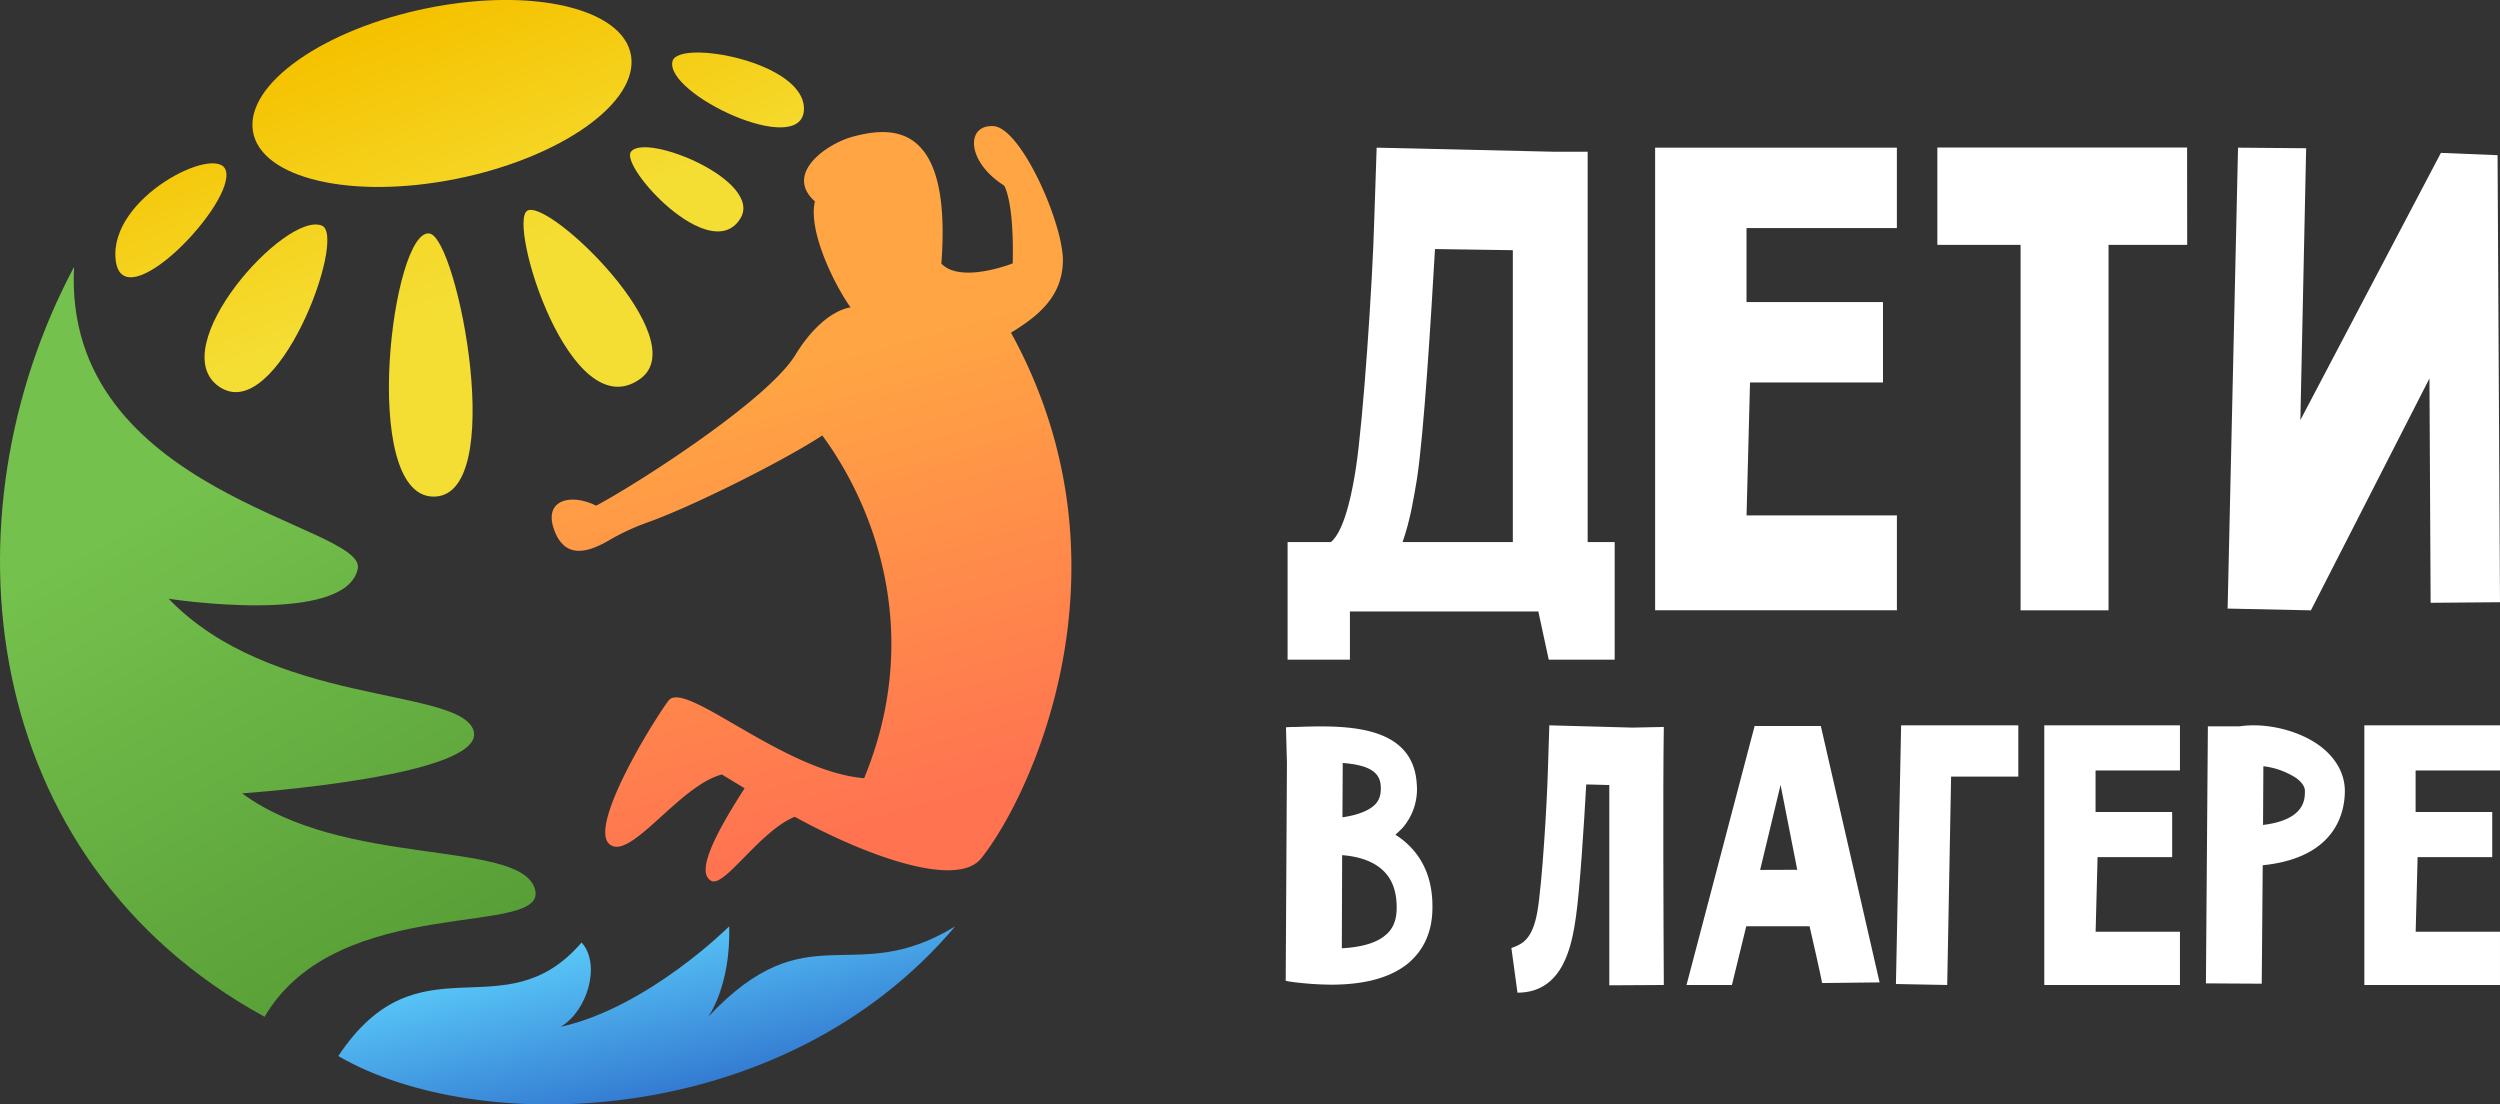 <svg xmlns="http://www.w3.org/2000/svg" xmlns:xlink="http://www.w3.org/1999/xlink" viewBox="0 0 770.82 340.54"><rect x="0" y="0" width="770.82" height="340.54" fill="#333333" stroke="none"/><defs><style>.cls-1{fill:#FFF;}.cls-2{fill:url(#linear-gradient);}.cls-3{fill:url(#linear-gradient-2);}.cls-4{fill:url(#linear-gradient-3);}.cls-5{fill:url(#linear-gradient-4);}.cls-6{fill:url(#linear-gradient-5);}.cls-7{fill:url(#linear-gradient-6);}.cls-8{fill:url(#linear-gradient-7);}.cls-9{fill:url(#linear-gradient-8);}.cls-10{fill:url(#linear-gradient-9);}.cls-11{fill:url(#linear-gradient-10);}</style><linearGradient id="linear-gradient" x1="-232.7" y1="1041.8" x2="-126.58" y2="1175.8" gradientTransform="matrix(0.99, 0.16, -0.16, 0.99, 434.34, -831.53)" gradientUnits="userSpaceOnUse"><stop offset="0" stop-color="#75c14d"/><stop offset="1" stop-color="#579d36"/></linearGradient><linearGradient id="linear-gradient-2" x1="-617.91" y1="1900.96" x2="-498.85" y2="2083.58" gradientTransform="matrix(0.95, 0.3, -0.3, 0.95, 1375.71, -1578.48)" gradientUnits="userSpaceOnUse"><stop offset="0.35" stop-color="#ffa543"/><stop offset="1" stop-color="#ff7351"/></linearGradient><linearGradient id="linear-gradient-3" x1="-478.74" y1="-83.27" x2="-453.38" y2="-8.2" gradientTransform="matrix(0.91, -0.01, 0.01, 1, 567.63, 82.38)" gradientUnits="userSpaceOnUse"><stop offset="0" stop-color="#f5c200"/><stop offset="1" stop-color="#f5de34"/></linearGradient><linearGradient id="linear-gradient-4" x1="-572.26" y1="-51.4" x2="-547.97" y2="20.52" xlink:href="#linear-gradient-3"/><linearGradient id="linear-gradient-5" x1="-552.78" y1="-61.72" x2="-524.91" y2="20.76" xlink:href="#linear-gradient-3"/><linearGradient id="linear-gradient-6" x1="-524.61" y1="-114.43" x2="-481.31" y2="13.74" xlink:href="#linear-gradient-3"/><linearGradient id="linear-gradient-7" x1="-464.23" y1="-120.91" x2="-427.24" y2="-11.41" xlink:href="#linear-gradient-3"/><linearGradient id="linear-gradient-8" x1="-410.35" y1="-95.85" x2="-389.1" y2="-32.97" xlink:href="#linear-gradient-3"/><linearGradient id="linear-gradient-9" x1="-1454.04" y1="-136.75" x2="-1428.68" y2="-61.68" gradientTransform="matrix(0.77, -0.02, 0.01, 1, 1336.19, 89.22)" xlink:href="#linear-gradient-3"/><linearGradient id="linear-gradient-10" x1="192.88" y1="278.2" x2="211.38" y2="355.95" gradientUnits="userSpaceOnUse"><stop offset="0" stop-color="#60d6ff"/><stop offset="1" stop-color="#255dc3"/></linearGradient></defs><title>Дети в лагере</title><g id="Слой_2" data-name="Слой 2"><g id="Layer_1" data-name="Layer 1"><path class="cls-1" d="M497.85,167.14v36.25H477.52l-3.21-14.86H416.22v14.86H397V167.14h13.37c2.49-2.14,5.35-7.85,7.67-22.65,2.31-15,5.17-57.41,5.7-77.2l.72-21.76L479,46.78h10.52V167.14Zm-60.94-19.62c-.9,5.35-2,12.66-4.46,19.62h34v-90l-24-.35C441.18,98.67,439.05,133.44,436.91,147.52Z"/><path class="cls-1" d="M538.5,70.32V93.14h42.08v24.78h-41l-1.07,41h46.36v29.24H510.32V45.53h74.54V70.32Z"/><path class="cls-1" d="M674.37,75.49H650.12V188.18H623V75.49H597.34v-30h77Z"/><path class="cls-1" d="M770.82,185.68l-21.39.18-.36-69.18-36.55,71.5h-.36l-25.32-.54,3.21-142.11,21,.18-1.78,83.81,43.33-82.38,17.47.71Z"/><path class="cls-1" d="M396.8,235.25l-.3-11a27.34,27.34,0,0,1,2.91-.1c14.5-.5,36.32-1.2,37.42,17.62a18.18,18.18,0,0,1-4.4,13.51c-.7.7-1.4,1.4-2.2,2.1a22.68,22.68,0,0,1,4,3.1c5.21,5,7.71,11.81,7.41,20.32-.2,6.6-2.61,12-7.21,16-6.5,5.5-15.91,6.8-24,6.8a96.16,96.16,0,0,1-13.11-1l-.9-.2Zm33.83,45.14c.1-5.21-1.2-9.11-4.1-11.91-3.51-3.41-8.71-4.51-12.71-4.81l-.1,28.72c5.1-.3,10.31-1.3,13.51-4.1C429.43,286.49,430.53,283.89,430.63,280.39ZM414,235.25,413.91,252c6.11-.9,8.91-2.7,10.21-4.1.8-.9,1.81-2.4,1.6-5.5C425.52,237.85,421.72,235.85,414,235.25Z"/><path class="cls-1" d="M513,224.14c-.3,19.82-.1,59.65,0,79.56l-16.81.1V242.05l-7.11-.19c-.7,12.71-2,32.82-3.2,41s-3.7,23.21-18,23.21L466,292.29c3.61-1.2,6.51-2.9,8-11.11,1.5-8.7,3-33.42,3.3-44.93l.4-12.61,25.62.7Z"/><path class="cls-1" d="M557.94,285.59H538.42L534,303.7H520l21-79.86h20.41l18.12,79.06-17.72.2C561.34,300.5,558.94,289.89,557.94,285.59Zm-3.8-17.41L549,242l-6.3,26.22Z"/><path class="cls-1" d="M600.38,303.7l-15.81-.3,1.6-79.76H622.3v15.81H601.58Z"/><path class="cls-1" d="M646.12,237.55v12.81h23.62v13.91h-23l-.6,23h26V303.7H630.31V223.64h41.83v13.91Z"/><path class="cls-1" d="M697.36,303.3l-17.21-.1.6-79.26h9.81a30,30,0,0,1,4.3-.3c7.11,0,15,2.3,20.52,6.41,4.9,3.7,7.6,8.6,7.6,13.81,0,6.4-2.6,20.61-25.32,22.92Zm.5-67.05-.1,18.11c12.91-1.6,12.91-7.9,12.91-10.5,0-1.6-1.4-3-2.6-3.91A23.62,23.62,0,0,0,697.86,236.25Z"/><path class="cls-1" d="M744.8,237.55v12.81h23.62v13.91h-23l-.6,23h26V303.7H729V223.64h41.83v13.91Z"/><path class="cls-2" d="M22.84,82.28c-3.69,70.08,90.28,79.47,87.47,93.08C106.63,193.11,52,184.61,52,184.61c31.42,32.67,87.84,27.42,93.76,40,6.9,14.68-71.12,20-71.12,20,31.21,23,85.12,14.21,90.21,29.23,5.32,15.75-60.5.75-83.28,39.67C-7.19,264.87-18.09,159.15,22.84,82.28Z"/><path class="cls-3" d="M311.72,102.59c7.57-4.71,15.66-10.49,16-21.84s-12.82-41.34-21.4-41.86-8.4,10.94,3.28,18.32c0,0,3.11,4.58,2.65,24,0,0-16,6.35-22,.07,3.33-44.12-15.54-42.22-27.14-39.19-8.07,2.11-21.49,11.41-11.85,20-2.2,9.39,6.32,26.19,11,32.7,0,0-8.38.53-17.08,14.72s-50.12,40.54-61.39,46.4c-7.85-3.94-16.65-1.79-12.72,8,3.09,7.66,9.07,7.05,16.32,2.91a71.36,71.36,0,0,1,11.86-5.6c13.5-4.7,41.93-18.89,54.29-26.95,16.52,22.44,31.05,61.67,12.9,105.67-24.9-2-55.32-30.58-60.32-23.91s-24.57,38.6-18.27,44.2,21.57-18.06,34.73-21.43c1.69,1,4.11,2.51,7,4.25-10.79,16.77-14.53,26.13-10.31,28.52,4,2.29,15-15.36,25.77-19.73,23.78,13,50.28,21.81,57.47,12.83C317.81,245.61,351.31,174.61,311.72,102.59Z"/><path class="cls-4" d="M194.56,17.1C192.14,2.56,164.07-4,131.88,2.5S75.54,26,78,40.54s30.48,21.08,62.68,14.61S197,31.64,194.56,17.1Z"/><path class="cls-5" d="M69.58,52.44c-2.83-8-35.91,8.33-33.93,27.58S73.05,62.35,69.58,52.44Z"/><path class="cls-6" d="M99.24,69.56C88,65,50.15,107.29,67.59,119.23,85.44,131.45,107.21,72.77,99.24,69.56Z"/><path class="cls-7" d="M132.45,72c-11.44-1.89-21.65,80.17.86,81.11C156.92,154.09,141.15,73.44,132.45,72Z"/><path class="cls-8" d="M162.52,65c-6,4,13.35,67.23,34.84,51.84C214.51,104.57,168.9,60.74,162.52,65Z"/><path class="cls-9" d="M194.53,46.81C191.14,51.48,219,82,228.21,67.47,235.65,55.82,199,40.68,194.53,46.81Z"/><path class="cls-10" d="M207.33,18.93c-2.28,10.1,39.74,29.86,40.54,15S208.93,11.87,207.33,18.93Z"/><path class="cls-11" d="M104.31,325.61c24.88-37.5,50.95-7,75-35,6,6.5,2,21-6.47,26,27-6,52-31,52-31,.5,18.5-6.5,27.92-6.5,27.92,31-32.92,44.39-8.42,76.19-27.92C241.31,348.61,147.09,350.57,104.31,325.61Z"/></g></g></svg>